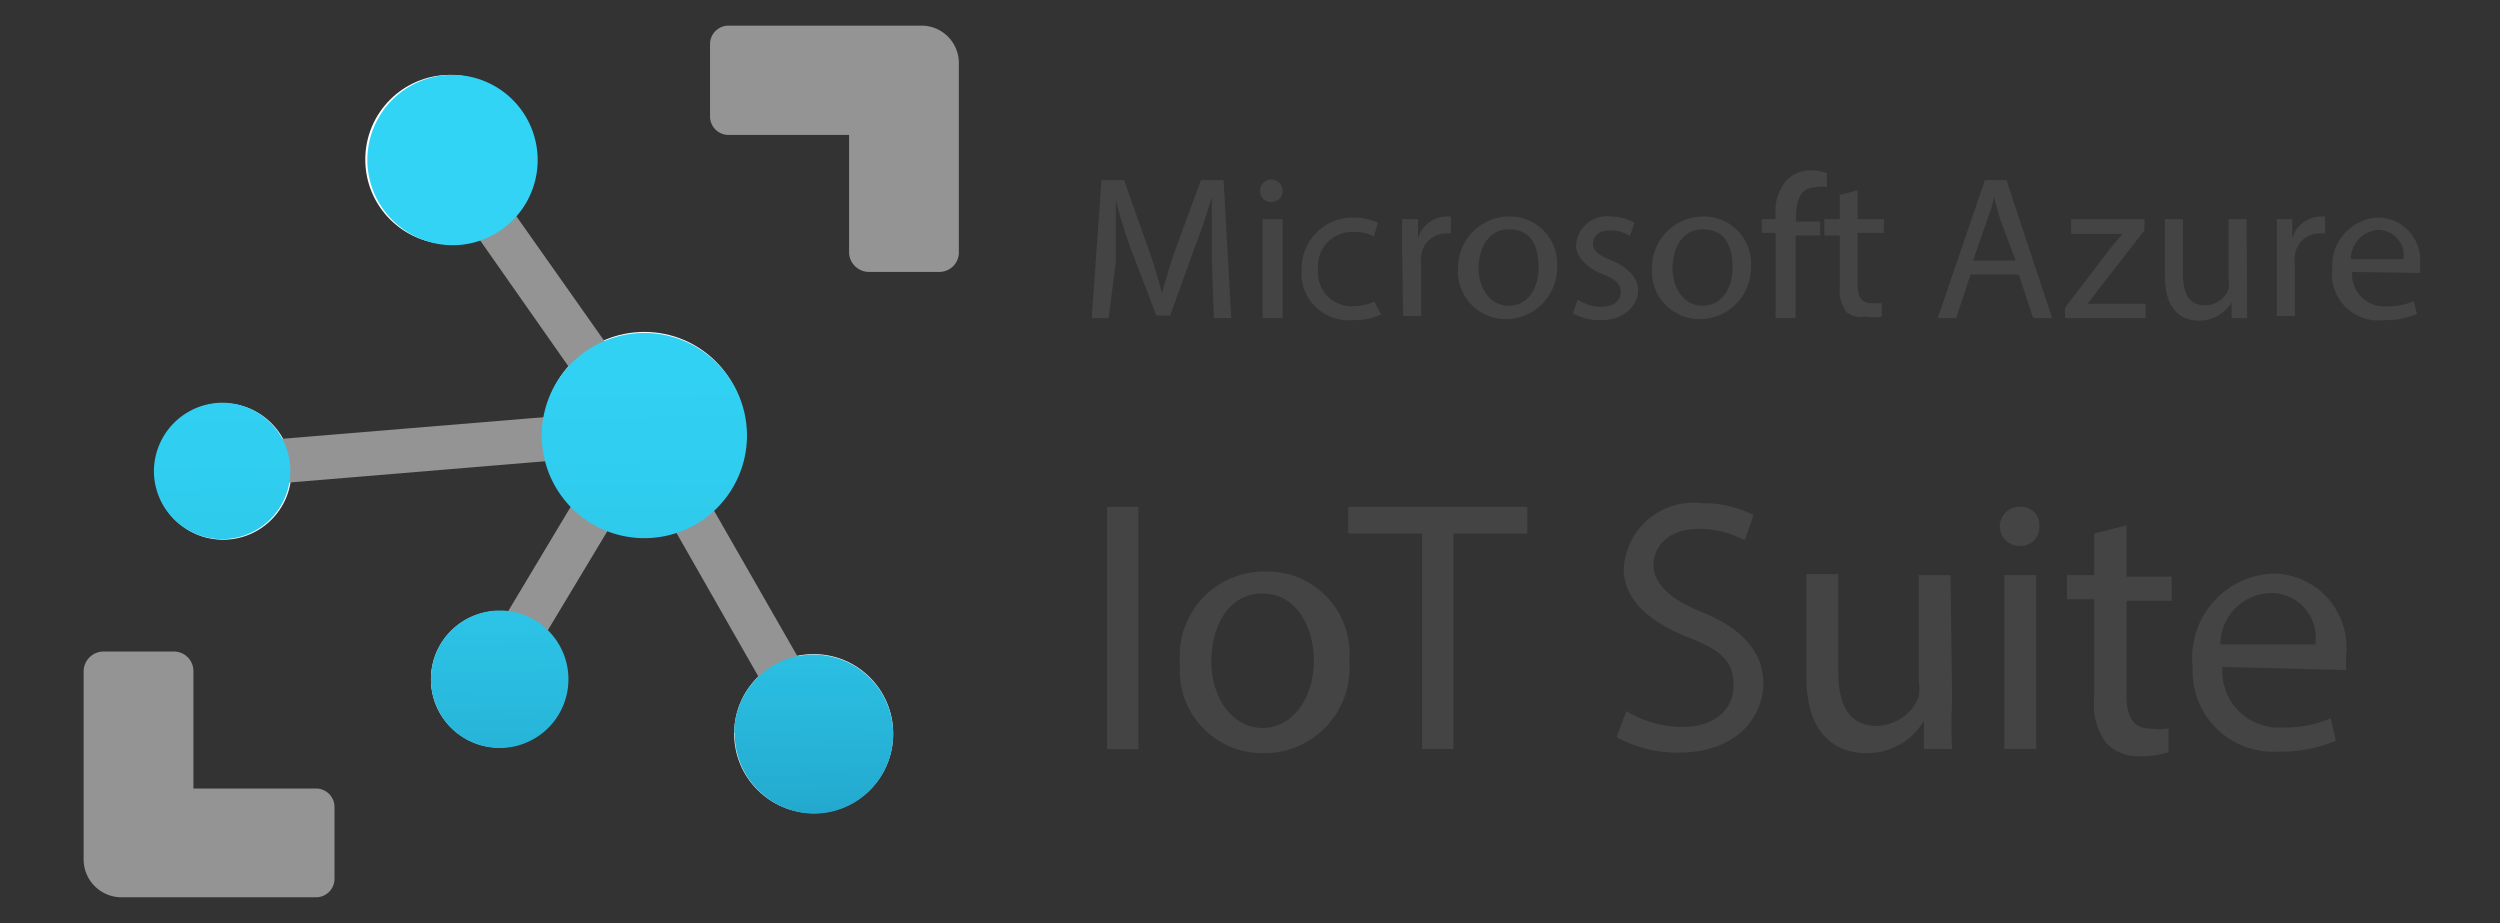 <svg xmlns="http://www.w3.org/2000/svg" xmlns:xlink="http://www.w3.org/1999/xlink" width="48.73" height="18" viewBox="0 0 48.73 18"><rect x="0" y="0" width="48.73" height="18" fill="#333333" stroke="none"/><defs><style>.a{fill:#fff;}.b{fill:#949494;}.c{fill:url(#a);}.d{fill:#444;}</style><linearGradient id="a" x1="10.3" y1="1.19" x2="10.02" y2="28.1" gradientTransform="matrix(1, 0, 0, -1, 0, 20)" gradientUnits="userSpaceOnUse"><stop offset="0" stop-color="#198ab3"/><stop offset="0.09" stop-color="#22a5cb"/><stop offset="0.19" stop-color="#29bade"/><stop offset="0.29" stop-color="#2ec9eb"/><stop offset="0.42" stop-color="#31d1f3"/><stop offset="0.62" stop-color="#32d4f5"/></linearGradient></defs><circle class="a" cx="12.56" cy="8.44" r="1.97"/><circle class="a" cx="15.86" cy="14.3" r="1.55"/><circle class="a" cx="9.73" cy="13.24" r="1.33"/><circle class="a" cx="8.77" cy="3.11" r="1.65"/><circle class="a" cx="4.35" cy="9.19" r="1.33"/><polygon class="b" points="16.23 13.99 12.89 8.16 12.56 8.35 12.84 8.15 9.06 2.79 8.38 3.29 11.71 8.04 4.32 8.65 4.38 9.51 11.71 8.9 9.29 12.94 10.02 13.38 12.52 9.22 15.48 14.41 16.23 13.99"/><path class="b" d="M18.69,1.23h0A.73.73,0,0,0,18,.5h-3.8a.36.36,0,0,0-.36.36V2.27a.36.36,0,0,0,.36.36h2.35v2.3a.39.39,0,0,0,.37.37h1.4a.38.38,0,0,0,.37-.37V1.23Z"/><path class="b" d="M6.16,15.37H3.77v-2.3a.38.38,0,0,0-.37-.37H2a.39.39,0,0,0-.37.37v3.7h0a.74.74,0,0,0,.73.72h3.8a.36.36,0,0,0,.36-.36h0v-1.4A.36.36,0,0,0,6.16,15.37Z"/><path class="c" d="M12.56,6.49a2,2,0,1,1-2,2V8.44A2,2,0,0,1,12.56,6.49ZM7.16,3.11A1.67,1.67,0,0,0,8.82,4.78a1.66,1.66,0,0,0,0-3.32H8.78A1.66,1.66,0,0,0,7.16,3.11ZM3,9.18A1.33,1.33,0,1,0,4.35,7.85,1.34,1.34,0,0,0,3,9.18ZM8.4,13.23A1.34,1.34,0,1,0,9.75,11.9h0A1.34,1.34,0,0,0,8.4,13.22Zm5.92,1.07a1.56,1.56,0,0,0,1.54,1.56,1.55,1.55,0,0,0,0-3.1h0a1.54,1.54,0,0,0-1.55,1.51Z"/><path class="d" d="M23.62,5c0-.38,0-.83,0-1.16h0c-.09.31-.2.65-.34,1l-.47,1.31h-.27L22.06,4.9a9.71,9.71,0,0,1-.31-1h0c0,.33,0,.78,0,1.19L21.61,6.2h-.33l.19-2.69h.44l.46,1.3a9.12,9.12,0,0,1,.28.91h0c.07-.27.16-.57.28-.91l.48-1.3h.44L24,6.2h-.34Z"/><path class="d" d="M25,3.72a.22.22,0,0,1-.23.22A.22.22,0,1,1,25,3.72ZM24.61,6.2V4.27H25V6.2Z"/><path class="d" d="M26.92,6.13a1.23,1.23,0,0,1-.55.11.92.92,0,0,1-1-1,1,1,0,0,1,1-1,1.16,1.16,0,0,1,.49.1l-.08.27a.8.8,0,0,0-.41-.09.67.67,0,0,0-.68.73.66.66,0,0,0,.67.72,1.07,1.07,0,0,0,.43-.09Z"/><path class="d" d="M27.33,4.87c0-.23,0-.42,0-.6h.31v.38h0a.59.59,0,0,1,.54-.43l.1,0v.33h-.12A.49.49,0,0,0,27.7,5a.78.78,0,0,0,0,.16v1h-.35Z"/><path class="d" d="M30.35,5.22a1,1,0,0,1-1,1,.93.93,0,0,1-.93-1,1,1,0,0,1,1-1A.92.92,0,0,1,30.35,5.22Zm-1.53,0c0,.42.24.74.59.74s.58-.31.58-.75-.16-.74-.58-.74S28.82,4.87,28.82,5.24Z"/><path class="d" d="M30.75,5.84a.89.89,0,0,0,.46.14c.26,0,.38-.13.38-.29s-.1-.25-.36-.35-.51-.32-.51-.55a.6.6,0,0,1,.67-.57,1,1,0,0,1,.47.12l-.09.26a.7.7,0,0,0-.39-.11c-.21,0-.33.12-.33.26s.12.23.37.33.51.3.51.58-.26.58-.72.58a1.12,1.12,0,0,1-.55-.13Z"/><path class="d" d="M34.13,5.22a1,1,0,0,1-1,1,.93.93,0,0,1-.93-1,1,1,0,0,1,1-1A.92.92,0,0,1,34.13,5.22Zm-1.53,0c0,.42.24.74.59.74s.58-.31.58-.75-.16-.74-.58-.74S32.6,4.87,32.6,5.24Z"/><path class="d" d="M34.61,6.2V4.54h-.27V4.27h.27V4.18a.9.9,0,0,1,.23-.68.66.66,0,0,1,.47-.18.79.79,0,0,1,.3.06l0,.27a.42.42,0,0,0-.22,0c-.3,0-.38.27-.38.56v.11h.47v.27H35V6.2Z"/><path class="d" d="M36.21,3.71v.56h.51v.27h-.51v1c0,.24.07.37.27.37l.2,0,0,.26a.83.83,0,0,1-.31,0A.46.46,0,0,1,36,6.09a.7.7,0,0,1-.14-.5v-1h-.3V4.27h.3V3.8Z"/><path class="d" d="M38.41,5.35l-.28.85h-.36l.92-2.69h.42L40,6.2h-.37l-.28-.85Zm.88-.27L39,4.31c-.06-.18-.1-.34-.14-.49h0c0,.16-.08.32-.13.48l-.27.78Z"/><path class="d" d="M40.25,6l.87-1.14.25-.3h-1V4.27H41.8v.22l-.87,1.12-.24.31h1.13V6.2H40.25Z"/><path class="d" d="M43.8,5.67c0,.21,0,.38,0,.53H43.5l0-.31h0a.73.73,0,0,1-.64.36c-.3,0-.66-.17-.66-.85V4.27h.35V5.34c0,.37.11.61.43.61a.49.49,0,0,0,.46-.32.47.47,0,0,0,0-.17V4.27h.35Z"/><path class="d" d="M44.38,4.87c0-.23,0-.42,0-.6h.3l0,.38h0a.59.59,0,0,1,.54-.43l.1,0v.33h-.12a.48.48,0,0,0-.47.45.78.78,0,0,0,0,.16v1h-.35Z"/><path class="d" d="M45.85,5.3a.62.62,0,0,0,.66.67,1.27,1.27,0,0,0,.54-.1l.06.25a1.55,1.55,0,0,1-.65.12.9.9,0,0,1-1-1,.94.94,0,0,1,.91-1,.83.83,0,0,1,.8.92.63.63,0,0,1,0,.16Zm1-.25a.5.5,0,0,0-.49-.57.58.58,0,0,0-.54.57Z"/><path class="d" d="M22.19,9.88V14.6h-.61V9.88Z"/><path class="d" d="M26.3,12.88a1.66,1.66,0,0,1-1.69,1.8A1.61,1.61,0,0,1,23,12.94a1.65,1.65,0,0,1,1.68-1.8A1.6,1.6,0,0,1,26.3,12.88Zm-2.69,0c0,.75.43,1.31,1,1.31s1-.56,1-1.32c0-.57-.29-1.3-1-1.3S23.61,12.27,23.61,12.91Z"/><path class="d" d="M27.72,10.4H26.28V9.88h3.49v.52H28.33v4.2h-.61Z"/><path class="d" d="M31.7,13.86a2.12,2.12,0,0,0,1.09.31c.62,0,1-.33,1-.81s-.25-.69-.89-.94-1.25-.67-1.25-1.33a1.36,1.36,0,0,1,1.53-1.28,2.13,2.13,0,0,1,1,.23l-.17.49a1.92,1.92,0,0,0-.89-.22c-.65,0-.89.38-.89.71s.29.65.94.91,1.2.69,1.2,1.38-.54,1.36-1.65,1.36a2.45,2.45,0,0,1-1.21-.3Z"/><path class="d" d="M38.05,13.68a8.54,8.54,0,0,0,0,.92h-.55l0-.55h0a1.28,1.28,0,0,1-1.12.63c-.53,0-1.17-.29-1.17-1.49v-2h.62v1.88c0,.64.19,1.08.75,1.08a.91.91,0,0,0,.82-.56,1,1,0,0,0,0-.32V11.21h.62Z"/><path class="d" d="M39.75,10.26a.36.36,0,0,1-.39.38.38.38,0,0,1,0-.76A.35.35,0,0,1,39.75,10.26Zm-.68,4.34V11.21h.62V14.6Z"/><path class="d" d="M41.45,10.24v1h.88v.47h-.88v1.83c0,.42.12.66.46.66a1.49,1.49,0,0,0,.36,0l0,.46a1.52,1.52,0,0,1-.55.08.86.86,0,0,1-.67-.26,1.27,1.27,0,0,1-.23-.88V11.68h-.53v-.47h.53V10.4Z"/><path class="d" d="M43.32,13a1.1,1.1,0,0,0,1.17,1.18,2.23,2.23,0,0,0,.94-.18l.1.44a2.74,2.74,0,0,1-1.13.21A1.57,1.57,0,0,1,42.74,13a1.64,1.64,0,0,1,1.59-1.82,1.44,1.44,0,0,1,1.4,1.59c0,.13,0,.23,0,.29Zm1.81-.44a.87.87,0,0,0-.85-1,1,1,0,0,0-1,1Z"/></svg>